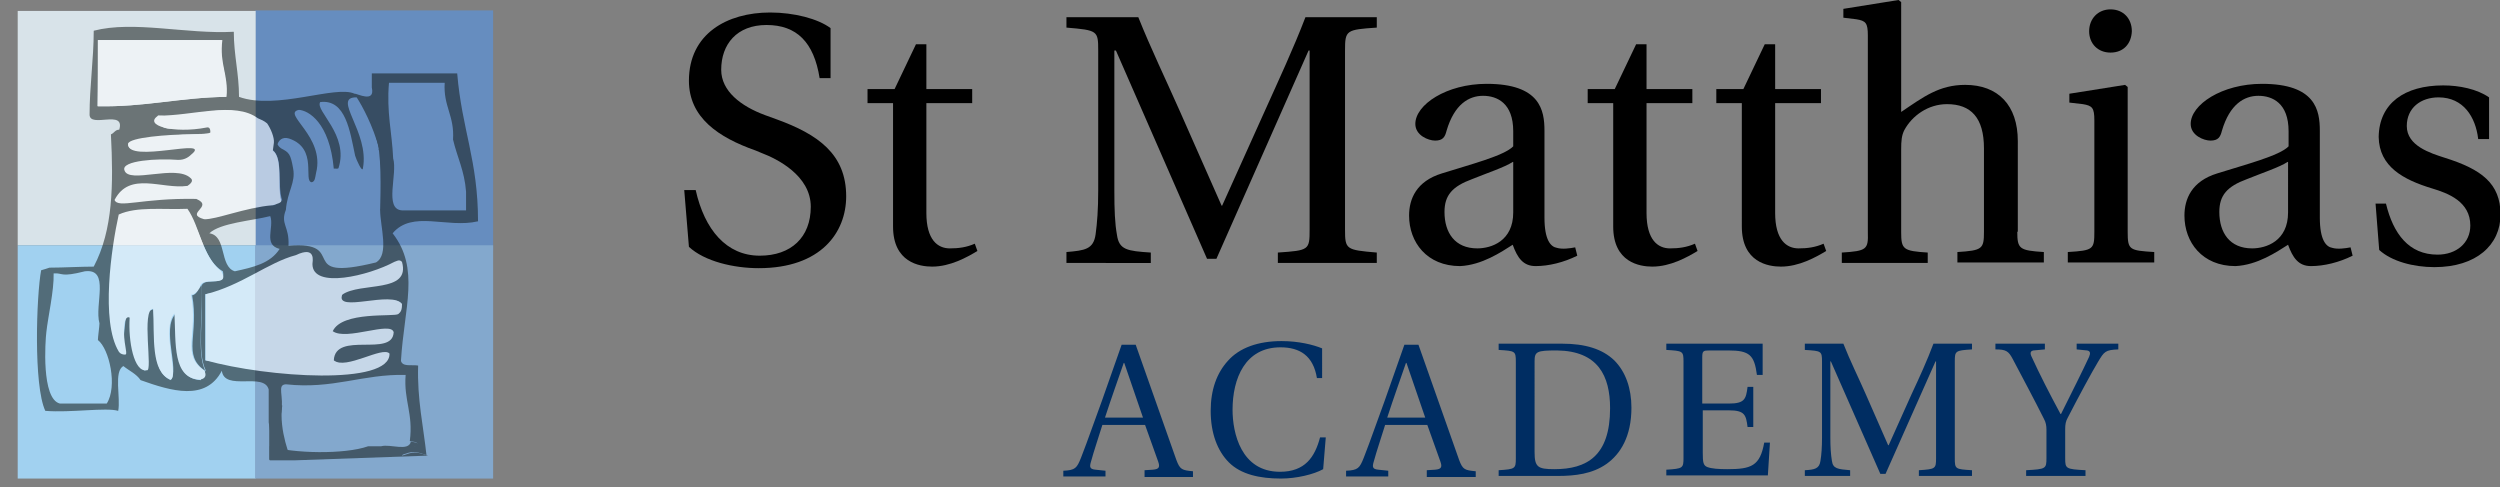 <?xml version="1.0" encoding="utf-8"?>
<!-- Generator: Adobe Illustrator 21.0.0, SVG Export Plug-In . SVG Version: 6.00 Build 0)  -->
<svg version="1.1" id="Layer_1" xmlns="http://www.w3.org/2000/svg" xmlns:xlink="http://www.w3.org/1999/xlink" x="0px" y="0px"
	 viewBox="0 0 480.1 93.6" style="enable-background:new 0 0 480.1 93.6;" xml:space="preserve">
<rect x="0" y="0" width="480.1" height="93.6" fill="#808080" stroke="none"/>
<style type="text/css">
	.st0{fill-rule:evenodd;clip-rule:evenodd;fill:#668DBF;}
	.st1{fill-rule:evenodd;clip-rule:evenodd;fill:#D8E3E9;}
	.st2{fill-rule:evenodd;clip-rule:evenodd;fill:#A1D1F0;}
	.st3{fill-rule:evenodd;clip-rule:evenodd;fill:#83A8CD;}
	.st4{fill:#002D62;}
	.st5{fill:#E6E6E6;}
	.st6{opacity:0.54;}
	.st7{fill-rule:evenodd;clip-rule:evenodd;fill:#F6C321;}
	.st8{fill-rule:evenodd;clip-rule:evenodd;fill:#0F1714;}
	.st9{fill-rule:evenodd;clip-rule:evenodd;fill:#FFFFFF;}
</style>
<rect x="49" y="2" class="st0" width="45.7" height="46.1"/>
<rect x="3.4" y="2.1" class="st1" width="45.7" height="45"/>
<rect x="3.4" y="47.1" class="st2" width="45.7" height="44.8"/>
<rect x="49" y="47.1" class="st3" width="45.7" height="44.8"/>
<path d="M131.4,36.5h2.2c1.7,7.6,5.9,12.6,12.3,12.6c6,0,9.8-3.5,9.8-9.4c0-6-6.5-9.2-9.4-10.3l-1.2-0.5
	c-7.1-2.5-12.8-6.3-12.8-13.4c0-9,7.3-13.1,15.6-13.1c4.6,0,9.2,1.2,11.6,3V15h-2.1c-1.1-6.9-4.4-10.2-10.2-10.2
	c-5.7,0-8.7,3.7-8.7,8.6c0,4.1,3.8,7,8.4,8.7l2.2,0.8c8,2.9,13.4,6.7,13.4,14.8c0,6.9-4.8,13.8-16.8,13.8c-4.8,0-10.4-1.3-13.4-4.1
	L131.4,36.5z"/>
<path d="M177.9,19.8v21.1c0,5.2,2.2,6.8,4.5,6.8c1.7,0,3.2-0.2,4.8-0.9l0.5,1.4c-2,1.2-5.2,3-8.7,3c-2.4,0-7.5-0.8-7.5-7.7V19.8
	h-4.9v-2.7h5.2l4.1-8.6h2v8.6h8.8v2.7H177.9z"/>
<path d="M204.8,50.4v-2c3.5-0.3,5.2-0.5,5.6-3.4c0.3-2.2,0.5-4.8,0.5-8.4V9.7c0-3.8-0.1-3.9-6.1-4.4v-2h13.8c2.4,6,5.3,12,8,18.1
	l8,18.1h0.1l8.2-18.2c2.7-6,5.5-12,7.8-18h13.7v2c-5.9,0.4-6.1,0.5-6.1,4.4v34.4c0,3.8,0.2,3.9,6.1,4.4v2h-19v-2
	c6-0.4,6.1-0.5,6.1-4.4V9.7h-0.2l-17.7,40h-1.8l-17.5-40H214v27c0,3.6,0.1,6.2,0.5,8.4c0.4,2.9,2,3.1,6.5,3.4v2H204.8z"/>
<path d="M296.6,41.8c0,4.3,1.2,5.6,2.4,5.8c1,0.3,2.5,0.1,3.5-0.1l0.4,1.6c-2.6,1.3-5.5,2-8,2c-2.4,0-3.5-1.6-4.4-4.1
	c-2.2,1.4-5.9,3.9-10.1,4.1c-6.4,0-9.8-4.6-9.8-9.7c0-3.2,1.4-6.6,6.3-8.1c5.4-1.7,12-3.4,13.7-5.2v-2.9c0-5.4-3.1-6.8-5.8-6.8
	c-2.7,0-5.5,1.6-7,6.7c-0.3,1.2-0.7,1.9-2.2,1.9c-1.3,0-3.8-1-3.8-3.2c0-3.7,6-7.7,13.7-7.7c10.3,0,11.1,5.1,11.1,9V41.8z
	 M290.5,31.1c-1.5,1-5.1,2.2-7.8,3.3c-3.8,1.4-5.3,3.1-5.3,6.3c0,4,2,7,6.3,7c2.7,0,6.9-1.4,6.9-6.9V31.1z"/>
<path d="M316.2,19.8v21.1c0,5.2,2.2,6.8,4.5,6.8c1.7,0,3.2-0.2,4.8-0.9l0.5,1.4c-2,1.2-5.2,3-8.7,3c-2.4,0-7.5-0.8-7.5-7.7V19.8
	h-4.9v-2.7h5.2l4.1-8.6h2v8.6h8.8v2.7H316.2z"/>
<path d="M340.9,19.8v21.1c0,5.2,2.2,6.8,4.5,6.8c1.7,0,3.2-0.2,4.8-0.9l0.5,1.4c-2,1.2-5.2,3-8.7,3c-2.4,0-7.5-0.8-7.5-7.7V19.8
	h-4.9v-2.7h5.2l4.1-8.6h2v8.6h8.8v2.7H340.9z"/>
<path d="M387.4,44.5c0,3.3,0.4,3.6,5.1,3.9v2h-16.6v-2c4.8-0.3,5.1-0.6,5.1-3.9v-16c0-5.9-2.5-8.5-7.1-8.5c-3.6,0-6.7,2.2-8.2,5
	c-0.5,1-0.6,2-0.6,3.7v15.9c0,3.3,0.4,3.6,5.1,3.9v2h-16.5v-2c4.8-0.3,5.1-0.6,5-3.9V6.8c0-2.4-0.4-2.8-2.2-3.1L354,3.4V1.7L364.6,0
	l0.5,0.4v21.1c4.3-2.9,7.3-5.2,12.3-5.2c6.3,0,10.1,3.9,10.1,10.8V44.5z"/>
<path d="M408.1,16.3l0.5,0.4v27.8c0,3.5,0.3,3.6,5.1,3.9v2h-16.6v-2c4.9-0.3,5.1-0.5,5.1-3.9V23.1c0-2.4-0.4-2.8-2.2-3.1l-2.6-0.3
	V18L408.1,16.3z M409.4,6c-0.1,2.4-1.6,4.1-4.1,4.1c-2.4,0-4.1-1.7-4.1-4.1c0-2.4,1.7-4.2,4.1-4.2C407.8,1.8,409.4,3.6,409.4,6z"/>
<path d="M445.5,41.8c0,4.3,1.2,5.6,2.4,5.8c1,0.3,2.5,0.1,3.5-0.1l0.4,1.6c-2.6,1.3-5.5,2-8,2c-2.4,0-3.5-1.6-4.4-4.1
	c-2.2,1.4-5.9,3.9-10.1,4.1c-6.4,0-9.8-4.6-9.8-9.7c0-3.2,1.4-6.6,6.3-8.1c5.4-1.7,12-3.4,13.7-5.2v-2.9c0-5.4-3.1-6.8-5.8-6.8
	c-2.7,0-5.5,1.6-7,6.7c-0.3,1.2-0.7,1.9-2.2,1.9c-1.3,0-3.8-1-3.8-3.2c0-3.7,6-7.7,13.7-7.7c10.3,0,11.1,5.1,11.1,9V41.8z
	 M439.3,31.1c-1.5,1-5.1,2.2-7.8,3.3c-3.8,1.4-5.3,3.1-5.3,6.3c0,4,2,7,6.3,7c2.7,0,6.9-1.4,6.9-6.9V31.1z"/>
<path d="M475.9,26.6c-0.5-4.1-2.8-7.9-7.6-7.9c-3.4,0-6.1,2-6.1,5.5c0,3.8,4.5,5.2,7.3,6.1c7,2.2,10.7,4.9,10.7,10.9
	c0,5.8-4.6,10.1-12.7,10.1c-4,0-8.2-1.1-10.6-3.3l-0.7-8.9h2c1.4,5.8,4.4,9.8,9.9,9.8c3.6,0,6.3-2.2,6.3-5.6c0-4.6-4.3-6.2-7.3-7.1
	c-5.6-1.7-10.2-4.2-10.3-9.9c0.1-6.5,5-9.9,12.4-9.9c3.1,0,6.5,0.7,8.8,2.3v8H475.9z"/>
<path class="st4" d="M219.8,91.4v-1.1l1.6-0.1c1.2-0.1,1.4-0.5,1-1.6l-2.5-7h-8.2c-0.8,2.6-1.6,4.9-2.2,7.1c-0.3,1-0.2,1.4,0.9,1.5
	l1.9,0.2v1.1h-8.1v-1.1c2.3-0.1,2.6-0.5,3.4-2.5c1.3-3.3,2.8-7.7,4-10.9l3.8-10.8h2.7l7.8,22.1c0.7,1.9,1.1,2,3.2,2.2v1.1H219.8z
	 M215.9,69.7h-0.1c-1.1,3.2-2.4,6.8-3.6,10.5h7.3L215.9,69.7z"/>
<path class="st4" d="M254,72.6h-1.1c-0.7-4.3-3.3-5.9-7-5.9c-6.8,0-9.2,6-9.2,12c0,4.4,1.6,11.9,9.1,11.9c4.8,0,6.7-2.8,7.7-6.6h1.1
	l-0.5,6.1c-1.8,1-5.1,1.8-8.1,1.8c-4.1,0-7.7-0.8-10-3.1c-2.2-2.2-3.5-5.6-3.5-9.9c0-4.1,1.2-7.3,3.3-9.6c2.2-2.5,5.8-3.8,10.3-3.8
	c3.3,0,6.1,0.7,7.8,1.4V72.6z"/>
<path class="st4" d="M274,91.4v-1.1l1.6-0.1c1.2-0.1,1.4-0.5,1-1.6l-2.5-7H266c-0.8,2.6-1.6,4.9-2.2,7.1c-0.3,1-0.2,1.4,0.9,1.5
	l1.9,0.2v1.1h-8.1v-1.1c2.3-0.1,2.6-0.5,3.4-2.5c1.3-3.3,2.8-7.7,4-10.9l3.8-10.8h2.7l7.8,22.1c0.7,1.9,1.1,2,3.2,2.2v1.1H274z
	 M270.1,69.7H270c-1.1,3.2-2.4,6.8-3.6,10.5h7.3L270.1,69.7z"/>
<path class="st4" d="M300,66c4.4,0,7.7,1,10,3.2c2.2,2.2,3.3,5.4,3.3,9.1c0,5.5-2.1,8.9-4.8,10.8c-2.7,1.9-6,2.3-9.3,2.3h-11.4v-1.1
	c3.2-0.2,3.3-0.3,3.3-2.3V69.5c0-2.1-0.1-2.1-3.3-2.3V66H300z M294.7,86.8c0,2.9,0.6,3.3,3.8,3.3c6.2,0,10.7-2.5,10.7-11.7
	c0-6.2-2.3-11-10.2-11.1c-3.9,0-4.3,0.2-4.3,2.1V86.8z"/>
<path class="st4" d="M338.5,66v6h-1.1c-0.5-3.8-1.4-4.7-5.5-4.7h-3.6c-1.2,0-1.4,0.1-1.4,1.3v8.9h5.1c3.1,0,3.3-0.9,3.6-3.2h1.1v7.7
	h-1.1c-0.3-2.3-0.5-3.2-3.6-3.2H327V87c0,1.8,0.1,2.4,0.9,2.7c0.8,0.3,2.1,0.4,3.8,0.4c4.6,0,6.3-0.6,7.1-5.1h1.1l-0.4,6.3H320v-1.1
	c3.2-0.2,3.3-0.3,3.3-2.3V69.5c0-2.1-0.1-2.1-3.3-2.3V66H338.5z"/>
<path class="st4" d="M346.6,91.4v-1.1c1.9-0.1,2.8-0.3,3-1.8c0.2-1.2,0.3-2.6,0.3-4.5V69.5c0-2.1-0.1-2.1-3.3-2.3V66h7.4
	c1.3,3.3,2.9,6.5,4.3,9.7l4.3,9.8h0.1l4.4-9.8c1.5-3.2,3-6.5,4.2-9.7h7.4v1.1c-3.2,0.2-3.3,0.3-3.3,2.3V88c0,2.1,0.1,2.1,3.3,2.3
	v1.1h-10.2v-1.1c3.2-0.2,3.3-0.3,3.3-2.3V69.4h-0.1L362.1,91h-1l-9.5-21.6h-0.1V84c0,1.9,0.1,3.3,0.3,4.5c0.2,1.5,1.1,1.6,3.5,1.8
	v1.1H346.6z"/>
<path class="st4" d="M389.1,91.4v-1.1c3.8-0.2,3.9-0.3,3.9-2.3v-5.5c0-0.7-0.1-1.4-0.5-2.1c-1.8-3.6-4-7.7-6-11.5
	c-0.8-1.5-1.3-1.8-3.3-1.8V66h9.5v1.1l-2.2,0.2c-0.5,0.1-0.7,0.4-0.4,1.1c1.6,3.5,3.5,7.2,5.6,11.1h0.1c1.9-3.8,4.4-8.8,5.4-11
	c0.3-0.7,0.2-1.1-0.4-1.2l-2-0.2V66h8v1.1c-2.5,0.1-2.7,0.4-3.9,2.4c-1.1,1.8-3.9,7-5.8,10.7c-0.4,0.7-0.5,1.3-0.5,2.2V88
	c0,2,0.1,2.1,3.9,2.3v1.1H389.1z"/>
<line class="st5" x1="0" y1="93.6" x2="92.3" y2="93.6"/>
<g class="st6">
	<line class="st5" x1="4.3" y1="90.1" x2="95.3" y2="90.1"/>
	<path class="st7" d="M22.9,17.7c-0.5-0.5-1.9-4.3,0-4.5c0.8,0,1.6,0,2.5,0c0.3,2.1-0.1,3.5-0.8,4.5C24,17.7,23.5,17.7,22.9,17.7z"
		/>
	<path class="st8" d="M72.2,26.4c2.6,0.3,4.3,13,0.8,14C73.1,36.4,73.3,29.1,72.2,26.4z"/>
	<path class="st8" d="M22.9,17.7c0.5,0,1.1,0,1.6,0c0.7-1.1,1.1-2.4,0.8-4.5c-0.8,0-1.6,0-2.5,0c0.1-0.8-0.3-0.9-0.8-0.9
		c-2.2-0.3,0.8,5.1-2.5,3.6c-0.7-5.9,5.8-6.2,8.2-3.6c0,2.1,0,4.2,0,6.3c-2-0.5-6,1.1-6.6-0.9C21.7,16.4,22,17.8,22.9,17.7z"/>
	<path class="st8" d="M91.8,42.5c0-11.7-3.1-17.6-4-28.4c-5.5,0-11,0-16.4,0c0,0.9,0,1.8,0,2.7c0.7,3.1-2.9,1.1-3.3,1.2
		c-3.7-1.7-15,3.2-22.2,0.6c0-4.5-1-8-1-12.5C35.8,6.6,25.7,3.9,18,5.9c0,5.4-0.8,10.7-0.8,16.1c0,2.7,6.9-1.1,5.7,2.9
		c-0.8,0-1,0.7-1.6,0.9c0.5,9.7,0.4,18.4-3.3,25.4c-2.5,0-6,0.2-8.5,0.2c0,0,0,0,0,0c0,0,0,0,0,0c0,0,0,0,0,0c0,0-1.5,0.5-1.6,0.5
		c-0.9,4.8-1.5,22.1,0.8,27c4.8,0.4,11.7-0.7,14,0c0.5-2.5-0.9-7.6,1-8.6c1.1,0.9,2.5,1.5,3.3,2.7c5.9,2.1,12.5,4.1,15.6-1.8
		c0.5,4,8.1,0.2,9,3.6c0,2.1,0,4.2,0,6.3c1,7,0-3,2.4-1.8c0.6-3.3-0.9-5.4,0.9-5.5c9.1,1,14.7-2,23-1.8c-0.4,4.9,1.5,7.4,0.8,12.7
		c0.6,0.2,1.6,0,1.6,0.9c-1.5,0.1-2.8,0.6-3.3,1.8c2.4-0.8,2.5-0.8,4.9,0c-0.6-5.6-1.8-10.7-1.6-17.2c-1.2-0.2-3,0.3-3.3-0.9
		c0.6-10.2,3.7-17.7-1.6-24.5C79.2,40.3,85.8,43.9,91.8,42.5z M55.5,26.6c5.7,1.9,2.6,8.3,4.4,8.4c0.6-0.2,0.6-0.8,0.8-1.8
		c1.8-7-6.7-11.4-3.3-12.1c1.8,0.1,5.9,2.4,6.7,11.3c0.2-0.1,0.7,0.1,0.9-0.1c2.1-6.4-4.6-11.1-3.5-12.7c4.9-0.6,5.7,5.6,6.7,10.3
		c0.2,0.7,1.4,3.4,1.5,2.4c1.3-7-6.1-13.7-1.2-13.6c1.1,1.7,3.1,5.4,4.3,9.8c0,0.3-0.1-0.1-0.1,0.2c2.6,0.3,2.2,10.6,0.3,11.6
		c0,3.2,1.8,8.6-0.8,10.1c-15.9,3.9-4.9-4.2-16.8-3.2c0.2-3.8-1.6-4.1-0.5-6.9c0.3-3.6,1.9-5.2,1.4-7.9c-0.5-2.9-0.8-3.1-2.3-3.9
		c-0.1-0.1-0.5-0.3-0.7-0.8C53.5,27,54.2,26.2,55.5,26.6z M18.8,7.7c7.9,0,15.9,0,23.8,0c-0.6,4.6,1.2,6.6,0.8,10.9
		c-8.7,0.1-15.8,2-24.7,1.8C18.8,16.2,18.8,12,18.8,7.7z M36.1,35.8c6.4-4.5-8.3-2.2-11.5-3.6c2-1.7,9.1-0.8,12.8-0.7
		c8.4-7.6-13.1,0.3-12.8-3.9c3.3-1.5,12.5-2,17.2-1.9c0-0.3-0.4-1.2-0.4-1.5c0-0.6-4.6-0.3-5.3-0.2c-0.1-0.2-5.7,2.7-5.8-1.8
		c6.6,0.7,14.3-3.2,18.9,0.9c0,0,0,0,0.1,0c-0.8,2.3,2.4,4.4,2.4,5.4c3,0.9,1.4,6.9,2.5,10c-0.8,0-1,0.7-1.6,0.9
		c-4.8-0.1-9.5,1-13.2,2.7c0.9-3.4,0.1-3.2-0.6-4.8c-5.4,0.9-14.2,1.5-16.6,1.2C24.1,34.9,31.2,36.5,36.1,35.8z M53.7,47.8
		c-1.8,2.8-5,3.5-8.6,4.3c-3-0.9-1.5-6.8-4.9-7.3c2.1-2,8.2-2.4,11.7-3.3C52.7,43.7,50.5,47,53.7,47.8z M20.5,77.5c-3,0-6,0-9,0
		c-3.6-0.9-2.8-12.1-2.6-13.7c0.3-2.9,1.5-8,1.4-11.3l0.1,0c1.7-0.1,1.2,0.8,5.9-0.4c4.9-0.6,1.8,6.4,2.8,10c0,0.6-0.3,2.6-0.3,3.2
		C21,67,22.6,74.2,20.5,77.5z M38.6,73c-5.3-0.2-4.6-7-4.9-12.7C31,63.2,34.5,71,32.8,73c-3.8-1.6-2.9-8.2-3.3-13.6
		c-3.5,0.6-0.8,8.2-1.6,11.8c-1.7-0.5-3.5-9.4-2.8-12.5c-1.5,0.6-1,9-2.1,8.9c-3.5-5.8-1.4-20,0-26.3c3.5-1.6,8.3-0.3,13.1-0.6
		c2.4,3.4,3.1,9.4,6.7,11.4c0.8,3.6-4.6,0.4-4.1,3.6c0.4,5-0.9,11.9,0.8,15.4C39.2,71.9,38.5,72.1,38.6,73z M77.2,50.3
		c-0.5,5.8-8.7,2.5-11.5,6.3c-2.1,4.9,9.6-0.9,11.5,1.8c-0.4,4.2-9.9-2-14,5.4c2.6,1.9,7.7-1.1,12.3,0c-0.6,4.3-11-1.8-11.5,5.4
		c2.3,1.9,7.6-0.6,10.7-0.9c-8.5,6.7-24.8,2.3-35.3,0.9c0-4.2,0-8.5,0-12.7c6.9-0.8,10.2-5.7,17.3-6.3C60.6,56.4,72.6,54,77.2,50.3z
		 M75.5,30.4c-0.2-4.9-1.3-8.8-0.8-14.5c3.6,0,7.1,0,10.7,0c-0.3,4.5,1.9,6.3,1.6,10.9c0.8,3.4,2.2,6,2.5,10c0,1.2,0,2.4,0,3.6
		c-4.1,0-8.2,0-12.3,0C73.7,40.2,76.4,33.4,75.5,30.4z"/>
	<path class="st9" d="M52.4,28.9c0-0.2,0.1-0.6,0.2-1.5c0.1-1-0.6-2.7-1.3-3.7c-0.6-0.5-1.1-0.7-1.8-1c-4.4-3.3-12.7-0.4-19.1-0.5
		c-3,1.9,3,3.5,9.2,2.3c0.7-0.2,0.8,0.4,0.8,0.9c0,0.3-2.2,0.4-3.5,0.4c-4.7,0-12.1,0.6-12.3,1.8c-0.3,4,16.5-1.4,12.1,2.1
		c-0.2,0.2-1.1,1.1-2.6,1c-3.7-0.3-10.9,0.1-10.2,2c0.8,2.7,9.9-1.2,12.7,1.5c0.5,0.4,0.3,0.9-0.6,1.5c-4.9,0.7-11.1-2.9-14,2.7
		c0.7,1.7,5.1-0.4,15.7-0.2c3.5,1.5-2.4,2.8,1.5,3.9c2.3,0.1,7.7-2.2,13.2-2.7c0.7-0.2,1.8-0.5,1.6-0.9
		C53.2,35.8,54.4,30.5,52.4,28.9z"/>
	<path class="st9" d="M24.9,61c-0.3,4.4,0.8,10.6,3.3,10.1c1.2,0.4-1.1-11.7,1.2-11.8c0.3,5.4-0.5,12,3.3,13.6
		c1.8-0.4-1.8-9.7,0.8-12.7c0.3,5.7-0.4,12.5,4.9,12.7c1.3-0.2,1.2-1.1,0.8-1.8c-4.5-3-1.1-7-2.5-14.5c0.8,0,1-0.7,1.7-0.9
		c-0.5-3.3,6.1,0,4.1-3.6c-3.7-2.9-4.1-8.6-6.5-12c-4.7,0.2-9.7-0.5-13.2,1.1c-1.4,6.3-3.5,20.5,0,26.3c0,0,0.3,0.6,1.2,0.6
		c0.6,0-0.1-1.3-0.2-4.3C23.8,60.2,24.9,61,24.9,61z"/>
	<path class="st9" d="M77.2,50.3c1.7,6.1-8,3.8-11.5,6.3c-1.3,3.6,9.6-0.9,11.5,1.8c0,1.1-0.2,1.5-0.7,1.9
		c-0.7,0.6-10.8-0.6-12.6,3.3c2.6,1.9,11.2-2,11.7,0.2c-0.2,4.9-11.2-0.3-11.5,5.4c2.3,1.9,9.4-2.8,10.7-1.3
		c0.2,6.2-23.5,4.6-35.3,1.3c0-4.2,0-8.5,0-12.7c6.9-1.7,12-6.1,17.3-7.5c4-1.9,3.2,1.3,3.2,1.7c0,4.9,10.9,2.2,15.7-0.4
		C76.1,50.2,76.7,49.7,77.2,50.3z"/>
	<path class="st8" d="M77.2,87.5c0.5-1.2,1.8-1.7,3.3-1.8c0-0.9-1-0.7-1.6-0.9c-0.4,2-4,0.4-5.7,0.9c-0.8,0-1.6,0-2.5,0
		c-4.5,1.6-14.4,1.4-18.9,0c0,0.9,0,1.8,0,2.7c1.6,0,3.3,0,4.9,0l25.5-0.9C79.7,86.7,79.6,86.7,77.2,87.5z"/>
	<path class="st8" d="M38.7,54.8c0.4,5-1,12.8,0.7,16.4c-4.5-3-1.1-7-2.5-14.5C37.7,56.7,38.3,55.2,38.7,54.8z"/>
	<path class="st9" d="M42.7,7.7c-0.6,4.6,1.2,6.6,0.8,10.9c-8.7,0.1-15.8,2-24.7,1.8c0-4.2,0-8.5,0-12.7C26.8,7.7,34.7,7.7,42.7,7.7
		z"/>
	<path class="st8" d="M51.7,77.9l0,10.4l4.2-0.1c0,0-2.4-5.5-1.7-10.3C54.3,77.7,51.7,77.9,51.7,77.9z"/>
</g>
</svg>
